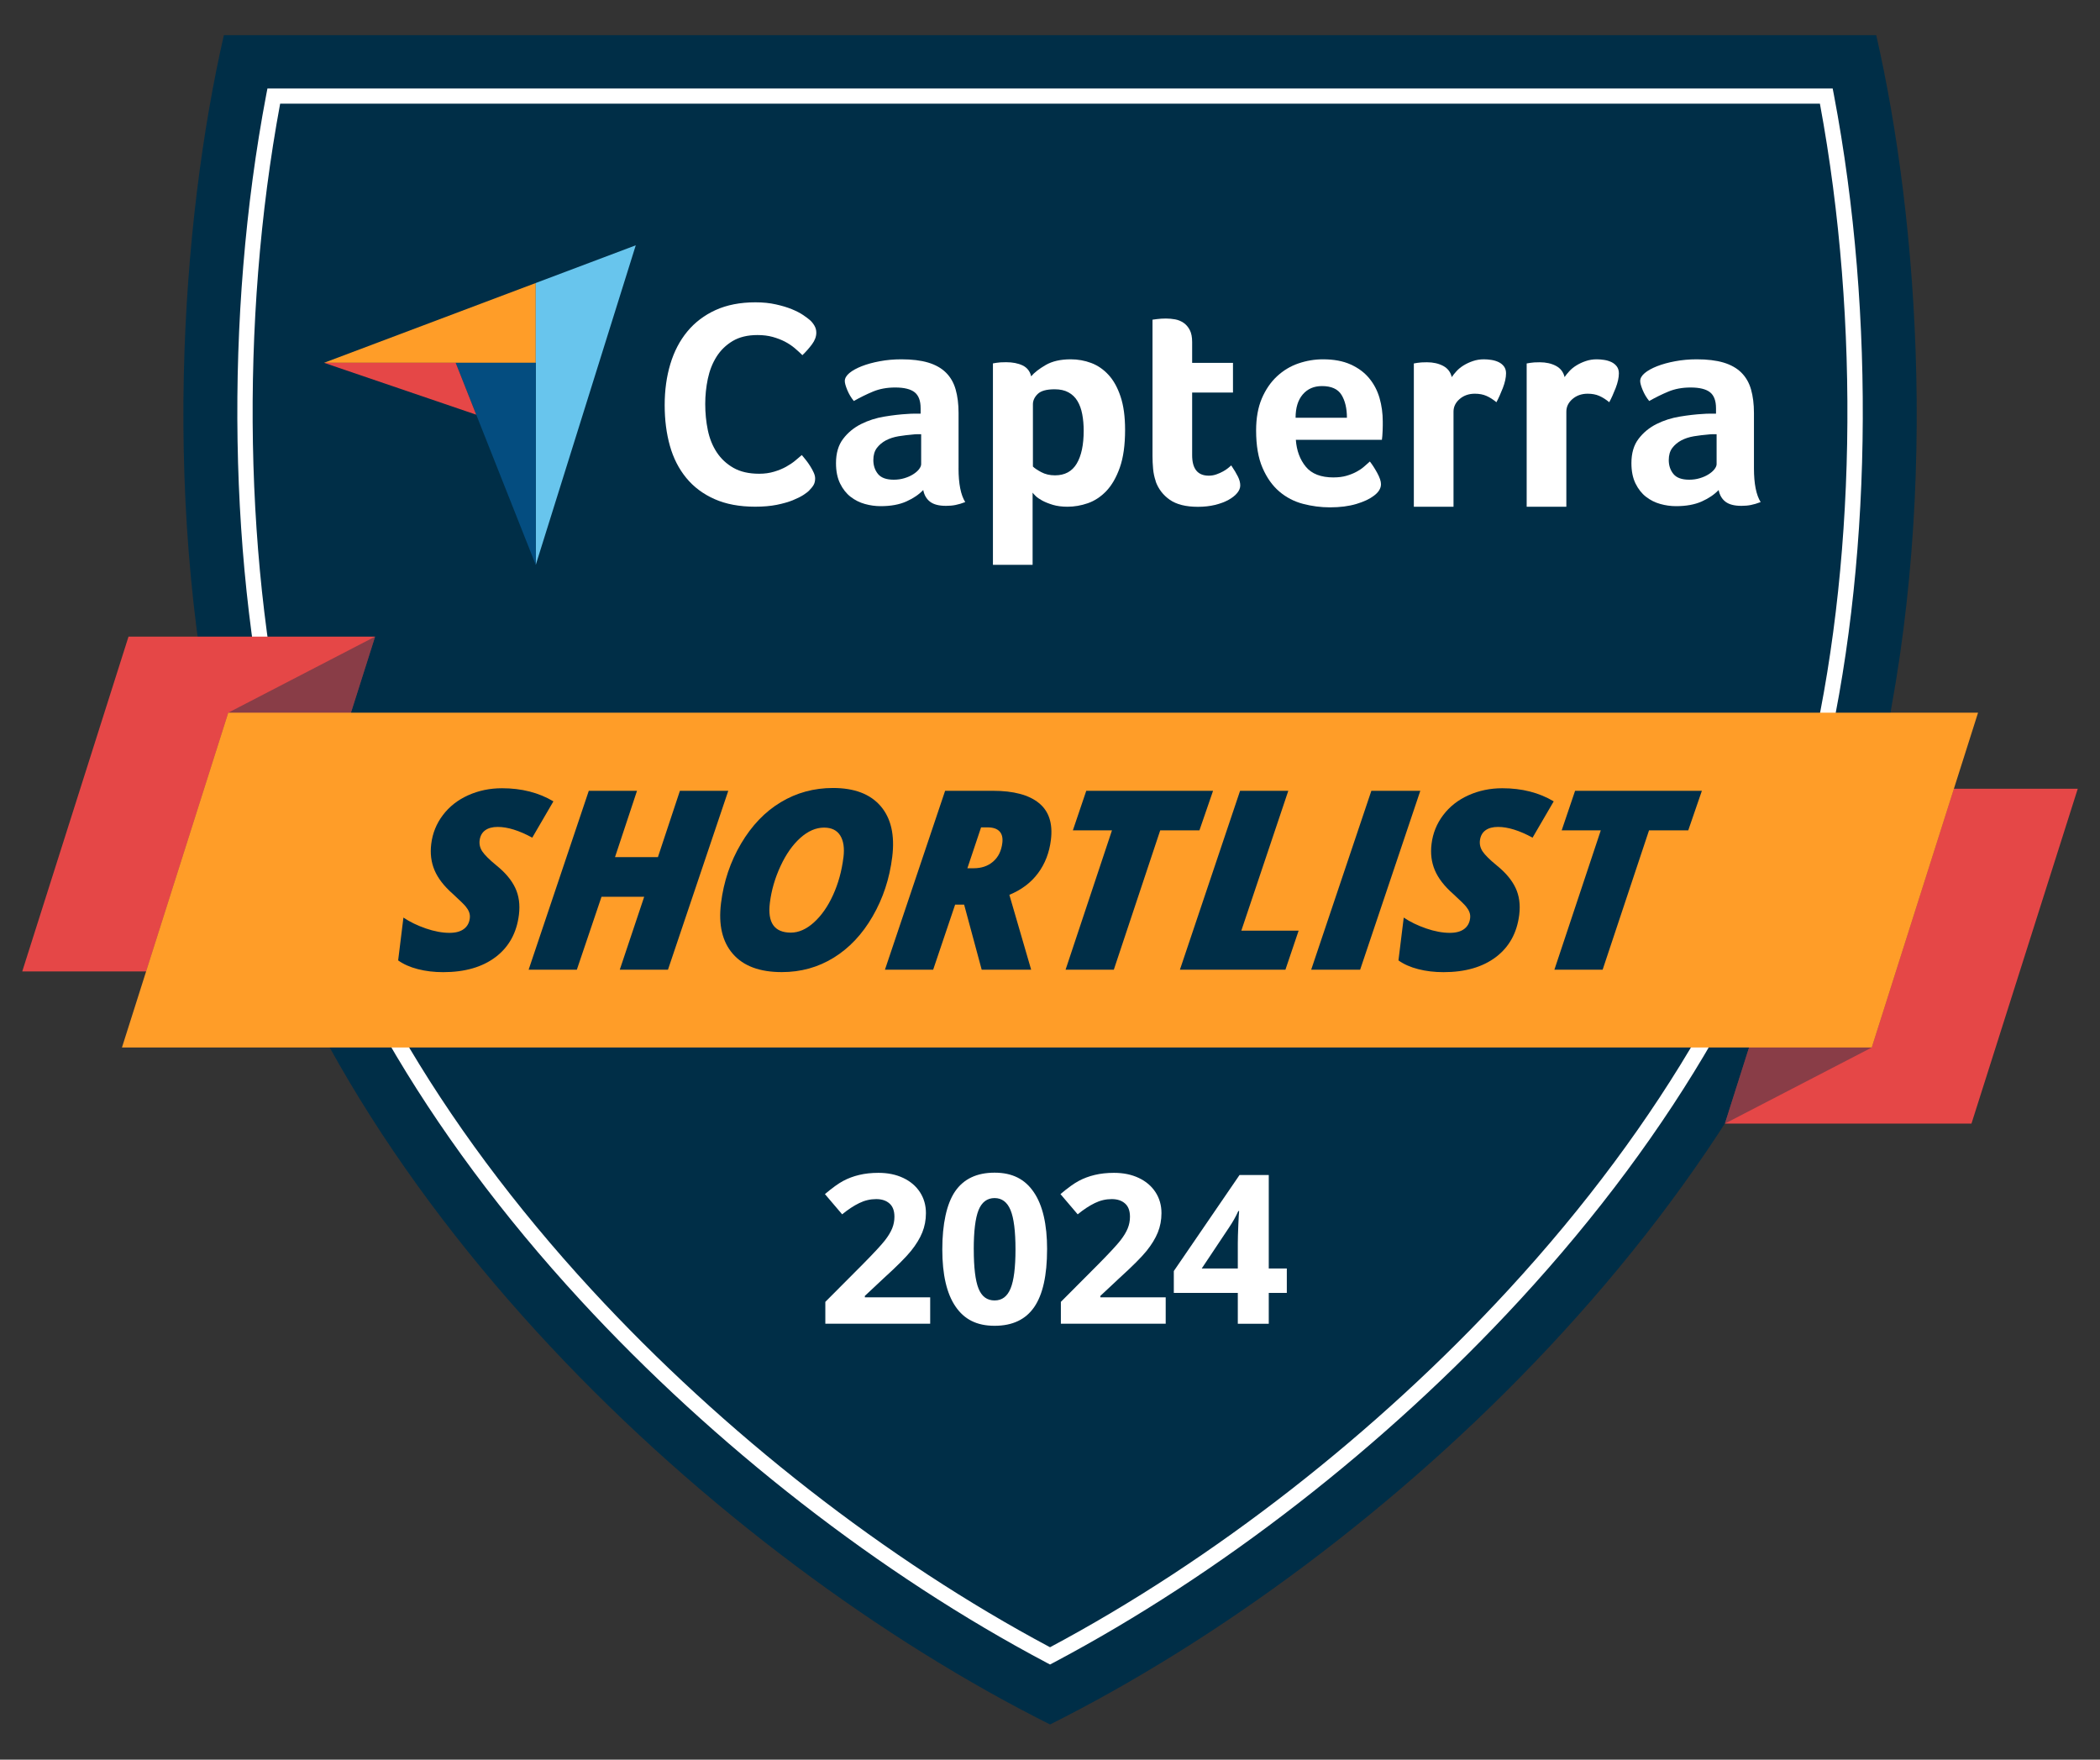 <?xml version="1.0" encoding="UTF-8"?> <svg xmlns="http://www.w3.org/2000/svg" width="74" height="62" viewBox="0 0 74 62" fill="none"><rect x="0" y="0" width="74" height="62" fill="#333333" stroke="none"/><path d="M66.072 27.659C62.558 42.142 48.696 54.907 37.002 60.76C25.307 54.907 11.445 42.142 7.932 27.659C5.583 17.964 6.416 7.666 7.889 1.24H66.115C67.588 7.666 68.42 17.964 66.072 27.659Z" fill="#002E47"></path><path d="M37.002 58.648L36.875 58.581C31.018 55.481 25.185 50.946 20.452 45.809C14.972 39.862 11.278 33.434 9.771 27.221C8.042 20.083 7.897 11.154 9.382 3.335L9.424 3.117H64.58L64.622 3.335C66.108 11.154 65.962 20.083 64.233 27.221C62.726 33.434 59.032 39.861 53.552 45.808C48.819 50.944 42.986 55.48 37.129 58.58L37.002 58.647V58.648ZM9.872 3.653C8.444 11.349 8.6 20.094 10.296 27.095C11.782 33.219 15.432 39.566 20.85 45.446C25.508 50.501 31.24 54.969 37.001 58.039C42.762 54.969 48.493 50.501 53.152 45.446C58.571 39.565 62.22 33.219 63.706 27.095C65.402 20.093 65.558 11.348 64.13 3.652H9.872V3.653Z" fill="white"></path><path d="M0.784 34.227L4.529 22.43H13.218L9.473 34.227H0.784Z" fill="#E54747"></path><g opacity="0.4"><path d="M4.297 36.908L8.043 25.111L13.218 22.43L9.473 34.227L4.297 36.908Z" fill="#002E47"></path></g><path d="M73.216 27.791L69.471 39.588H60.782L64.527 27.791H73.216Z" fill="#E54747"></path><g opacity="0.4"><path d="M69.703 25.111L65.957 36.908L60.782 39.589L64.527 27.792L69.703 25.111Z" fill="#002E47"></path></g><path d="M69.703 25.111L65.957 36.908H4.297L8.043 25.111H69.703Z" fill="#FF9D28"></path><path d="M18.286 32.231C18.207 32.869 17.933 33.365 17.464 33.721C16.994 34.076 16.378 34.253 15.617 34.253C15.298 34.253 15.001 34.218 14.726 34.147C14.451 34.077 14.219 33.974 14.03 33.839L14.216 32.33C14.441 32.481 14.704 32.609 15.005 32.713C15.307 32.817 15.585 32.868 15.84 32.868C16.054 32.868 16.222 32.824 16.343 32.734C16.464 32.645 16.535 32.519 16.555 32.355C16.565 32.277 16.555 32.205 16.53 32.137C16.505 32.07 16.462 32.002 16.407 31.935C16.352 31.867 16.199 31.719 15.949 31.488C15.643 31.219 15.431 30.942 15.312 30.661C15.193 30.379 15.154 30.071 15.196 29.735C15.242 29.358 15.379 29.019 15.606 28.72C15.833 28.419 16.13 28.186 16.496 28.021C16.863 27.856 17.26 27.773 17.689 27.773C18.381 27.773 18.985 27.927 19.501 28.235L18.756 29.514C18.292 29.261 17.886 29.136 17.538 29.136C17.353 29.136 17.205 29.176 17.095 29.256C16.985 29.337 16.921 29.455 16.901 29.61C16.884 29.75 16.916 29.882 16.998 30.003C17.08 30.125 17.244 30.289 17.492 30.492C17.803 30.742 18.024 31.005 18.155 31.281C18.286 31.557 18.33 31.873 18.286 32.23V32.231Z" fill="#002E47"></path><path d="M23.539 34.166H21.84L22.7 31.597H21.196L20.327 34.166H18.628L20.748 27.863H22.447L21.672 30.199H23.184L23.959 27.863H25.663L23.538 34.166H23.539Z" fill="#002E47"></path><path d="M29.354 27.764C30.107 27.764 30.667 27.977 31.033 28.404C31.399 28.83 31.535 29.426 31.441 30.19C31.347 30.955 31.117 31.653 30.75 32.287C30.384 32.921 29.926 33.406 29.377 33.744C28.828 34.083 28.219 34.251 27.55 34.251C26.771 34.251 26.195 34.037 25.824 33.608C25.452 33.18 25.313 32.586 25.407 31.824C25.501 31.062 25.736 30.363 26.113 29.725C26.49 29.087 26.956 28.6 27.512 28.266C28.068 27.931 28.681 27.764 29.354 27.764ZM29.722 30.208C29.762 29.881 29.724 29.624 29.608 29.438C29.492 29.253 29.302 29.16 29.038 29.16C28.751 29.16 28.473 29.281 28.202 29.523C27.932 29.764 27.699 30.096 27.503 30.518C27.307 30.941 27.182 31.374 27.128 31.816C27.042 32.511 27.289 32.86 27.869 32.86C28.144 32.86 28.415 32.74 28.68 32.502C28.945 32.262 29.171 31.941 29.355 31.536C29.54 31.131 29.662 30.688 29.721 30.209H29.722V30.208Z" fill="#002E47"></path><path d="M33.657 31.873L32.883 34.166H31.184L33.304 27.863H34.986C35.716 27.863 36.257 28.007 36.61 28.295C36.963 28.582 37.103 29.015 37.032 29.592C36.977 30.041 36.826 30.432 36.579 30.765C36.332 31.098 35.995 31.353 35.568 31.528L36.336 34.166H34.593L33.974 31.873H33.657ZM34.089 30.592H34.311C34.586 30.592 34.815 30.514 34.996 30.357C35.178 30.2 35.286 29.981 35.32 29.7C35.342 29.521 35.309 29.385 35.22 29.292C35.131 29.198 34.992 29.152 34.801 29.152H34.571L34.089 30.591V30.592Z" fill="#002E47"></path><path d="M39.248 34.166H37.549L39.184 29.256H37.806L38.278 27.863H42.746L42.266 29.256H40.884L39.249 34.166H39.248Z" fill="#002E47"></path><path d="M41.578 34.166L43.698 27.863H45.397L43.742 32.791H45.761L45.296 34.166H41.578V34.166Z" fill="#002E47"></path><path d="M46.204 34.166L48.324 27.863H50.049L47.929 34.166H46.204Z" fill="#002E47"></path><path d="M53.535 32.231C53.456 32.869 53.182 33.365 52.713 33.721C52.243 34.076 51.627 34.253 50.866 34.253C50.547 34.253 50.25 34.218 49.975 34.147C49.7 34.077 49.468 33.974 49.279 33.839L49.465 32.33C49.69 32.481 49.953 32.609 50.254 32.713C50.556 32.817 50.834 32.868 51.089 32.868C51.303 32.868 51.471 32.824 51.592 32.734C51.713 32.645 51.784 32.519 51.804 32.355C51.814 32.277 51.805 32.205 51.779 32.137C51.753 32.07 51.711 32.002 51.656 31.935C51.601 31.867 51.448 31.719 51.198 31.488C50.892 31.219 50.68 30.942 50.561 30.661C50.442 30.379 50.403 30.071 50.445 29.735C50.491 29.358 50.628 29.019 50.855 28.72C51.082 28.419 51.379 28.186 51.745 28.021C52.112 27.856 52.509 27.773 52.938 27.773C53.63 27.773 54.234 27.927 54.75 28.235L54.005 29.514C53.541 29.261 53.135 29.136 52.787 29.136C52.602 29.136 52.454 29.176 52.344 29.256C52.234 29.337 52.17 29.455 52.15 29.61C52.133 29.75 52.165 29.882 52.247 30.003C52.329 30.125 52.493 30.289 52.741 30.492C53.052 30.742 53.273 31.005 53.404 31.281C53.535 31.557 53.579 31.873 53.535 32.23V32.231Z" fill="#002E47"></path><path d="M56.473 34.166H54.774L56.409 29.256H55.031L55.503 27.863H59.971L59.491 29.256H58.109L56.474 34.166H56.473Z" fill="#002E47"></path><path d="M11.418 12.783L16.058 12.784H18.879V9.971L11.418 12.783Z" fill="#FF9D28"></path><path d="M18.879 9.971V19.904L22.403 8.643L18.879 9.971Z" fill="#68C5ED"></path><path d="M18.879 12.783H16.058L18.879 19.903V12.783Z" fill="#044D80"></path><path d="M11.418 12.783L16.781 14.611L16.058 12.784L11.418 12.783Z" fill="#E54747"></path><path d="M28.51 17.288C28.469 17.328 28.401 17.38 28.306 17.442C28.211 17.503 28.086 17.565 27.933 17.627C27.78 17.689 27.592 17.742 27.371 17.787C27.149 17.831 26.896 17.853 26.61 17.853C26.058 17.853 25.581 17.764 25.179 17.585C24.777 17.407 24.445 17.159 24.183 16.839C23.921 16.52 23.728 16.143 23.606 15.708C23.483 15.272 23.422 14.794 23.422 14.273C23.422 13.752 23.488 13.27 23.621 12.828C23.754 12.385 23.953 12.003 24.219 11.681C24.485 11.359 24.817 11.107 25.215 10.925C25.614 10.744 26.082 10.652 26.62 10.652C26.886 10.652 27.126 10.676 27.34 10.725C27.555 10.772 27.742 10.829 27.902 10.894C28.062 10.96 28.195 11.028 28.301 11.1C28.407 11.172 28.487 11.232 28.541 11.279C28.602 11.334 28.655 11.399 28.699 11.475C28.743 11.55 28.765 11.632 28.765 11.722C28.765 11.859 28.714 11.996 28.612 12.133C28.51 12.27 28.397 12.397 28.275 12.514C28.193 12.432 28.101 12.349 27.999 12.262C27.897 12.177 27.783 12.102 27.657 12.036C27.531 11.971 27.388 11.916 27.228 11.871C27.068 11.827 26.889 11.805 26.691 11.805C26.344 11.805 26.052 11.876 25.817 12.016C25.582 12.157 25.393 12.341 25.25 12.567C25.107 12.793 25.005 13.052 24.943 13.344C24.882 13.635 24.851 13.932 24.851 14.233C24.851 14.556 24.882 14.864 24.943 15.159C25.004 15.454 25.11 15.714 25.26 15.941C25.41 16.167 25.606 16.348 25.848 16.486C26.09 16.623 26.391 16.692 26.752 16.692C26.943 16.692 27.118 16.668 27.278 16.619C27.438 16.572 27.579 16.513 27.702 16.445C27.825 16.376 27.932 16.305 28.024 16.228C28.116 16.153 28.193 16.087 28.254 16.033C28.295 16.081 28.342 16.139 28.397 16.207C28.451 16.276 28.503 16.348 28.55 16.424C28.598 16.499 28.639 16.575 28.673 16.65C28.707 16.725 28.724 16.794 28.724 16.855C28.724 16.945 28.707 17.02 28.673 17.081C28.639 17.143 28.584 17.211 28.509 17.287" fill="white"></path><path d="M33.777 16.499C33.777 17.044 33.856 17.441 34.013 17.69C33.89 17.738 33.775 17.772 33.669 17.793C33.563 17.814 33.451 17.823 33.335 17.823C33.088 17.823 32.901 17.775 32.775 17.679C32.648 17.582 32.568 17.445 32.533 17.265C32.382 17.424 32.183 17.559 31.937 17.669C31.69 17.779 31.389 17.834 31.032 17.834C30.847 17.834 30.662 17.809 30.477 17.757C30.292 17.706 30.124 17.621 29.973 17.504C29.822 17.387 29.699 17.23 29.603 17.035C29.507 16.838 29.459 16.6 29.459 16.318C29.459 15.966 29.543 15.682 29.711 15.462C29.879 15.241 30.09 15.068 30.343 14.941C30.597 14.814 30.871 14.726 31.166 14.678C31.461 14.629 31.731 14.598 31.978 14.585C32.06 14.578 32.141 14.575 32.22 14.575H32.441V14.386C32.441 14.121 32.371 13.933 32.23 13.821C32.089 13.71 31.861 13.653 31.546 13.653C31.251 13.653 30.989 13.702 30.76 13.798C30.53 13.894 30.306 14.005 30.087 14.129C29.991 14.012 29.914 13.882 29.856 13.741C29.798 13.601 29.769 13.494 29.769 13.426C29.769 13.33 29.822 13.236 29.928 13.146C30.034 13.057 30.18 12.976 30.365 12.903C30.55 12.831 30.762 12.772 31.002 12.728C31.242 12.683 31.495 12.66 31.763 12.66C32.133 12.66 32.447 12.698 32.704 12.774C32.961 12.851 33.17 12.968 33.331 13.126C33.492 13.285 33.607 13.483 33.675 13.722C33.743 13.96 33.778 14.237 33.778 14.555V16.5L33.777 16.499ZM32.461 15.299H32.317C32.269 15.299 32.221 15.303 32.173 15.309C32.002 15.323 31.832 15.344 31.664 15.371C31.496 15.399 31.347 15.448 31.217 15.516C31.087 15.586 30.981 15.675 30.898 15.785C30.816 15.895 30.775 16.037 30.775 16.209C30.775 16.403 30.83 16.567 30.939 16.701C31.049 16.835 31.234 16.902 31.494 16.902C31.624 16.902 31.748 16.885 31.864 16.85C31.98 16.816 32.083 16.771 32.172 16.715C32.261 16.66 32.331 16.6 32.383 16.534C32.434 16.468 32.46 16.408 32.46 16.353V15.298H32.461V15.299Z" fill="white"></path><path d="M36.336 13.26C36.445 13.129 36.616 12.996 36.848 12.861C37.08 12.727 37.374 12.66 37.729 12.66C37.982 12.66 38.223 12.703 38.452 12.789C38.681 12.875 38.884 13.015 39.062 13.208C39.24 13.401 39.381 13.656 39.487 13.974C39.593 14.291 39.646 14.681 39.646 15.143C39.646 15.681 39.584 16.124 39.461 16.472C39.338 16.821 39.179 17.096 38.985 17.301C38.79 17.504 38.573 17.647 38.334 17.73C38.095 17.813 37.856 17.854 37.617 17.854C37.419 17.854 37.246 17.831 37.099 17.787C36.952 17.742 36.827 17.692 36.725 17.637C36.623 17.581 36.544 17.527 36.489 17.471C36.434 17.416 36.4 17.378 36.387 17.357V19.901H34.989V12.804C35.023 12.797 35.065 12.79 35.113 12.783C35.155 12.776 35.203 12.771 35.258 12.767C35.313 12.764 35.379 12.762 35.455 12.762C35.683 12.762 35.876 12.8 36.035 12.876C36.194 12.953 36.294 13.08 36.336 13.259M38.187 15.174C38.187 14.967 38.17 14.774 38.136 14.595C38.102 14.415 38.046 14.26 37.967 14.129C37.889 13.998 37.783 13.896 37.65 13.824C37.517 13.751 37.355 13.716 37.165 13.716C36.879 13.716 36.679 13.771 36.567 13.881C36.455 13.991 36.398 14.112 36.398 14.243V16.438C36.452 16.493 36.549 16.559 36.689 16.634C36.829 16.71 36.991 16.748 37.175 16.748C37.523 16.748 37.778 16.61 37.942 16.334C38.106 16.059 38.187 15.672 38.187 15.176" fill="white"></path><path d="M40.726 16.955C40.678 16.817 40.647 16.673 40.633 16.521C40.619 16.369 40.612 16.217 40.612 16.066V11.264C40.66 11.257 40.711 11.25 40.766 11.243C40.814 11.236 40.865 11.232 40.92 11.228C40.975 11.225 41.03 11.223 41.084 11.223C41.194 11.223 41.303 11.233 41.413 11.253C41.523 11.274 41.622 11.316 41.711 11.377C41.8 11.44 41.872 11.524 41.927 11.631C41.982 11.739 42.009 11.878 42.009 12.05V12.785H43.448V13.831H42.009V16.038C42.009 16.519 42.204 16.76 42.595 16.76C42.691 16.76 42.782 16.744 42.867 16.713C42.953 16.683 43.03 16.648 43.098 16.61C43.166 16.573 43.227 16.533 43.278 16.491C43.329 16.45 43.365 16.419 43.386 16.398C43.489 16.55 43.568 16.682 43.622 16.792C43.677 16.903 43.704 17.007 43.704 17.104C43.704 17.195 43.668 17.284 43.596 17.371C43.524 17.458 43.423 17.539 43.293 17.611C43.163 17.684 43.005 17.743 42.82 17.789C42.635 17.834 42.433 17.857 42.213 17.857C41.788 17.857 41.457 17.774 41.221 17.609C40.985 17.444 40.818 17.226 40.722 16.957" fill="white"></path><path d="M46.992 16.821C47.164 16.821 47.315 16.802 47.446 16.764C47.577 16.726 47.694 16.68 47.797 16.624C47.9 16.569 47.99 16.509 48.065 16.443C48.141 16.377 48.209 16.317 48.271 16.261C48.353 16.364 48.439 16.497 48.529 16.66C48.618 16.823 48.663 16.954 48.663 17.059C48.663 17.21 48.577 17.348 48.406 17.472C48.262 17.582 48.058 17.678 47.794 17.757C47.53 17.836 47.22 17.876 46.864 17.876C46.542 17.876 46.225 17.834 45.913 17.752C45.601 17.67 45.323 17.525 45.08 17.318C44.837 17.11 44.64 16.834 44.489 16.484C44.338 16.136 44.263 15.697 44.263 15.165C44.263 14.73 44.33 14.357 44.463 14.042C44.597 13.729 44.775 13.468 44.998 13.26C45.221 13.053 45.472 12.901 45.754 12.805C46.035 12.709 46.323 12.66 46.618 12.66C47.002 12.66 47.327 12.721 47.595 12.842C47.862 12.963 48.08 13.124 48.248 13.328C48.416 13.531 48.537 13.764 48.613 14.026C48.688 14.288 48.726 14.564 48.726 14.854V14.999C48.726 15.055 48.724 15.113 48.721 15.175C48.718 15.237 48.714 15.298 48.711 15.356C48.707 15.415 48.702 15.462 48.696 15.496H45.663C45.69 15.876 45.807 16.192 46.014 16.444C46.22 16.696 46.547 16.822 46.994 16.822M47.463 14.72C47.463 14.389 47.399 14.12 47.272 13.913C47.144 13.706 46.915 13.603 46.584 13.603C46.301 13.603 46.076 13.701 45.907 13.897C45.738 14.094 45.654 14.368 45.654 14.72H47.464H47.463V14.72Z" fill="white"></path><path d="M51.158 13.286C51.199 13.225 51.254 13.156 51.322 13.081C51.39 13.005 51.474 12.937 51.574 12.875C51.673 12.814 51.783 12.762 51.903 12.722C52.023 12.681 52.151 12.66 52.289 12.66C52.371 12.66 52.459 12.667 52.551 12.681C52.644 12.695 52.729 12.721 52.808 12.758C52.887 12.796 52.95 12.848 52.998 12.912C53.046 12.978 53.07 13.058 53.07 13.153C53.07 13.304 53.032 13.477 52.957 13.672C52.881 13.867 52.806 14.034 52.731 14.172C52.614 14.076 52.498 14.001 52.381 13.95C52.264 13.898 52.127 13.872 51.97 13.872C51.758 13.872 51.579 13.935 51.435 14.059C51.291 14.184 51.219 14.332 51.219 14.505V17.855H49.821V12.806C49.855 12.799 49.896 12.792 49.944 12.785C49.985 12.778 50.033 12.773 50.088 12.769C50.143 12.766 50.208 12.764 50.283 12.764C50.502 12.764 50.692 12.807 50.854 12.892C51.015 12.978 51.116 13.11 51.157 13.287" fill="white"></path><path d="M55.133 13.286C55.174 13.225 55.229 13.156 55.298 13.081C55.366 13.005 55.45 12.937 55.55 12.875C55.649 12.814 55.759 12.762 55.879 12.722C55.999 12.681 56.127 12.66 56.265 12.66C56.347 12.66 56.435 12.667 56.527 12.681C56.62 12.695 56.705 12.721 56.784 12.758C56.863 12.796 56.926 12.848 56.974 12.912C57.022 12.978 57.046 13.058 57.046 13.153C57.046 13.304 57.008 13.477 56.933 13.672C56.857 13.867 56.782 14.034 56.707 14.172C56.59 14.076 56.474 14.001 56.357 13.95C56.24 13.898 56.103 13.872 55.946 13.872C55.734 13.872 55.555 13.935 55.411 14.059C55.267 14.184 55.195 14.332 55.195 14.505V17.855H53.797V12.806C53.831 12.799 53.872 12.792 53.92 12.785C53.961 12.778 54.009 12.773 54.064 12.769C54.119 12.766 54.184 12.764 54.259 12.764C54.478 12.764 54.669 12.807 54.83 12.892C54.991 12.978 55.092 13.11 55.133 13.287" fill="white"></path><path d="M61.806 16.499C61.806 17.044 61.885 17.441 62.042 17.69C61.919 17.738 61.804 17.772 61.698 17.793C61.592 17.814 61.48 17.823 61.364 17.823C61.117 17.823 60.93 17.775 60.804 17.679C60.677 17.582 60.597 17.445 60.562 17.265C60.411 17.424 60.212 17.559 59.966 17.669C59.719 17.779 59.418 17.834 59.061 17.834C58.876 17.834 58.691 17.809 58.506 17.757C58.321 17.706 58.153 17.621 58.002 17.504C57.851 17.387 57.728 17.23 57.632 17.035C57.536 16.838 57.488 16.6 57.488 16.318C57.488 15.966 57.572 15.682 57.74 15.462C57.908 15.241 58.119 15.068 58.372 14.941C58.625 14.814 58.9 14.726 59.194 14.678C59.489 14.629 59.759 14.598 60.006 14.585C60.088 14.578 60.169 14.575 60.248 14.575H60.469V14.386C60.469 14.121 60.399 13.933 60.258 13.821C60.117 13.71 59.889 13.653 59.574 13.653C59.279 13.653 59.017 13.702 58.788 13.798C58.558 13.894 58.334 14.005 58.115 14.129C58.019 14.012 57.942 13.882 57.884 13.741C57.826 13.601 57.797 13.494 57.797 13.426C57.797 13.33 57.85 13.236 57.956 13.146C58.062 13.057 58.208 12.976 58.393 12.903C58.578 12.831 58.79 12.772 59.03 12.728C59.27 12.683 59.524 12.66 59.791 12.66C60.161 12.66 60.475 12.698 60.732 12.774C60.989 12.851 61.198 12.968 61.359 13.126C61.52 13.285 61.635 13.483 61.703 13.722C61.771 13.96 61.806 14.237 61.806 14.555V16.5V16.499ZM60.49 15.299H60.346C60.298 15.299 60.25 15.303 60.202 15.309C60.031 15.323 59.861 15.344 59.693 15.371C59.525 15.399 59.376 15.448 59.246 15.516C59.116 15.586 59.01 15.675 58.927 15.785C58.845 15.895 58.804 16.037 58.804 16.209C58.804 16.403 58.859 16.567 58.969 16.701C59.079 16.835 59.264 16.902 59.524 16.902C59.654 16.902 59.778 16.885 59.894 16.85C60.01 16.816 60.113 16.771 60.202 16.715C60.291 16.66 60.361 16.6 60.413 16.534C60.464 16.468 60.49 16.408 60.49 16.353V15.298V15.299Z" fill="white"></path><path d="M32.776 46.64H29.083V45.87L30.409 44.539C30.802 44.141 31.058 43.864 31.179 43.709C31.299 43.555 31.386 43.412 31.439 43.28C31.492 43.15 31.518 43.013 31.518 42.872C31.518 42.661 31.46 42.505 31.343 42.403C31.226 42.299 31.07 42.249 30.875 42.249C30.67 42.249 30.471 42.295 30.279 42.389C30.086 42.482 29.885 42.615 29.676 42.786L29.069 42.073C29.329 41.853 29.545 41.698 29.716 41.607C29.887 41.516 30.074 41.446 30.276 41.398C30.478 41.349 30.705 41.324 30.955 41.324C31.285 41.324 31.576 41.384 31.829 41.504C32.082 41.624 32.278 41.791 32.418 42.006C32.558 42.221 32.628 42.467 32.628 42.744C32.628 42.985 32.585 43.212 32.5 43.423C32.414 43.635 32.282 43.852 32.103 44.074C31.924 44.296 31.607 44.613 31.155 45.024L30.476 45.659V45.71H32.778V46.641L32.776 46.64Z" fill="white"></path><path d="M36.897 44.021C36.897 44.936 36.746 45.614 36.444 46.053C36.142 46.493 35.676 46.713 35.047 46.713C34.418 46.713 33.978 46.486 33.669 46.031C33.359 45.577 33.205 44.907 33.205 44.021C33.205 43.134 33.356 42.414 33.657 41.976C33.958 41.538 34.422 41.318 35.048 41.318C35.674 41.318 36.118 41.547 36.43 42.007C36.742 42.465 36.898 43.137 36.898 44.022L36.897 44.021ZM34.314 44.021C34.314 44.663 34.37 45.124 34.482 45.402C34.594 45.681 34.782 45.82 35.047 45.82C35.312 45.82 35.495 45.679 35.611 45.398C35.727 45.116 35.784 44.656 35.784 44.021C35.784 43.385 35.726 42.916 35.609 42.635C35.492 42.354 35.305 42.213 35.047 42.213C34.789 42.213 34.597 42.354 34.483 42.635C34.37 42.916 34.313 43.378 34.313 44.021H34.314Z" fill="white"></path><path d="M41.076 46.64H37.383V45.87L38.709 44.539C39.102 44.141 39.358 43.864 39.479 43.709C39.599 43.555 39.686 43.412 39.739 43.28C39.792 43.15 39.818 43.013 39.818 42.872C39.818 42.661 39.76 42.505 39.643 42.403C39.526 42.299 39.37 42.249 39.175 42.249C38.97 42.249 38.771 42.295 38.579 42.389C38.387 42.482 38.185 42.615 37.976 42.786L37.369 42.073C37.629 41.853 37.845 41.698 38.016 41.607C38.187 41.516 38.374 41.446 38.576 41.398C38.778 41.349 39.005 41.324 39.255 41.324C39.585 41.324 39.876 41.384 40.129 41.504C40.382 41.624 40.578 41.791 40.718 42.006C40.858 42.221 40.928 42.467 40.928 42.744C40.928 42.985 40.885 43.212 40.8 43.423C40.714 43.635 40.582 43.852 40.403 44.074C40.224 44.296 39.907 44.613 39.454 45.024L38.775 45.659V45.71H41.077V46.641L41.076 46.64Z" fill="white"></path><path d="M45.345 45.555H44.709V46.641H43.618V45.555H41.363V44.784L43.679 41.4H44.709V44.695H45.345V45.555ZM43.618 44.695V43.806C43.618 43.658 43.624 43.443 43.636 43.161C43.648 42.88 43.658 42.716 43.665 42.67H43.636C43.547 42.867 43.44 43.057 43.314 43.243L42.346 44.695H43.618Z" fill="white"></path></svg> 